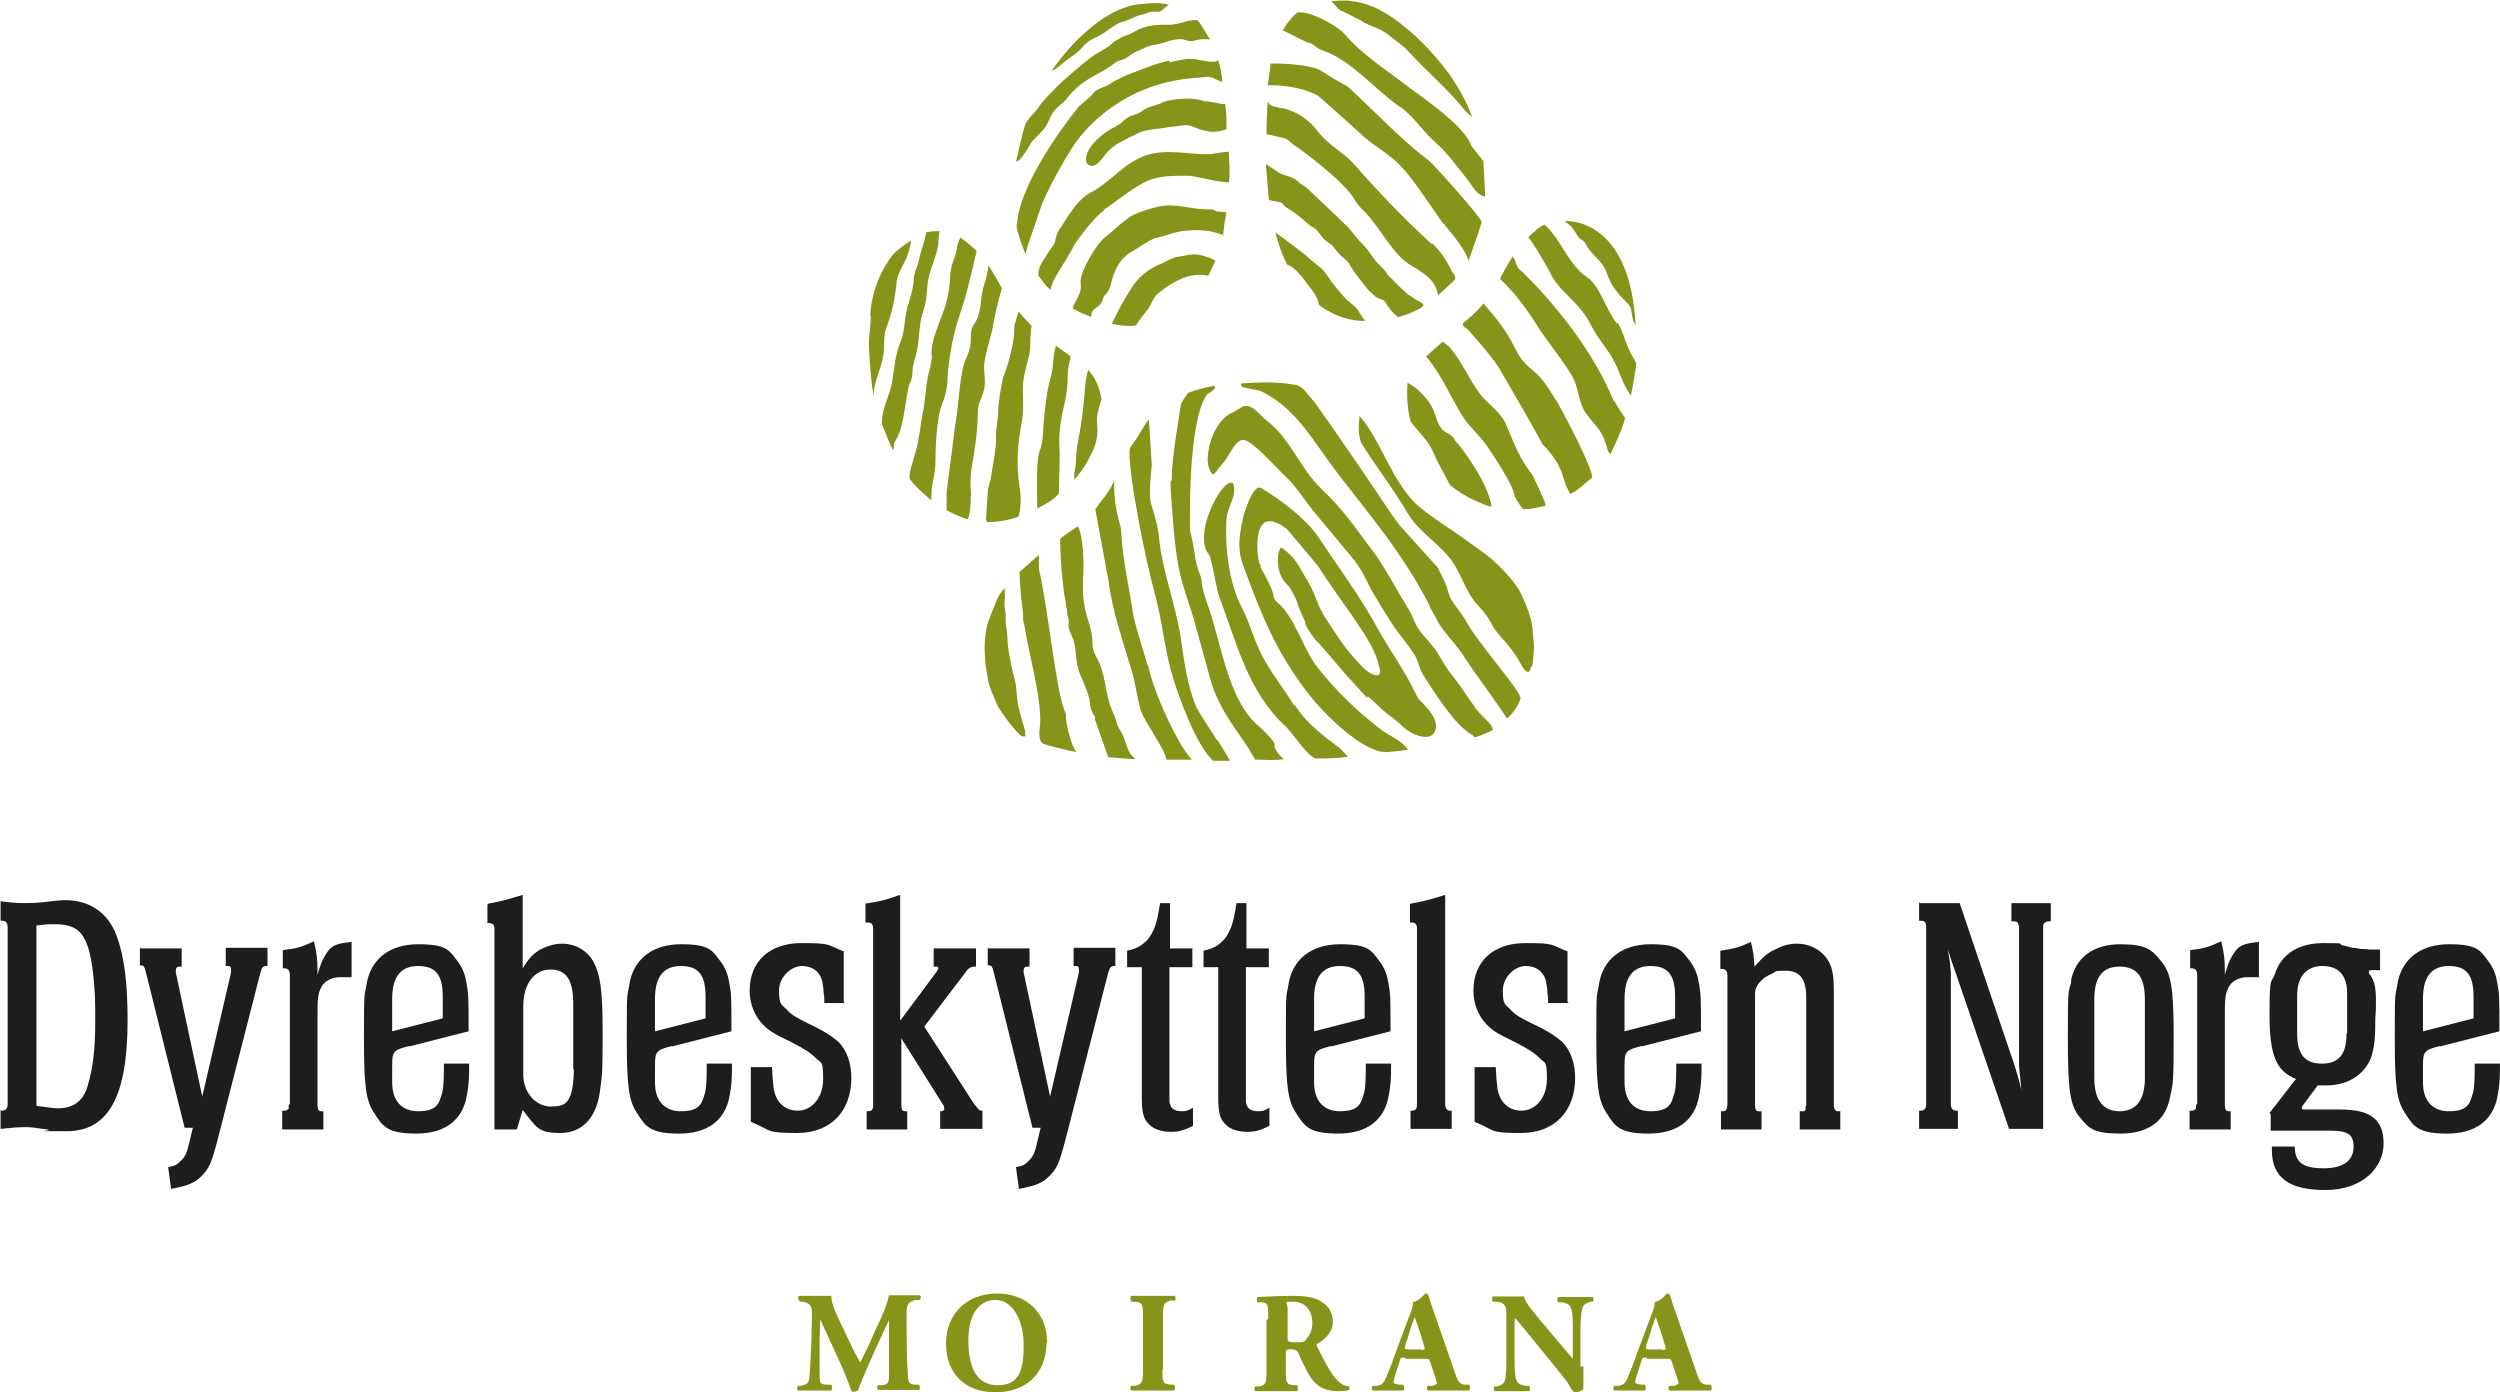 <?xml version="1.0" encoding="UTF-8"?>
<svg xmlns="http://www.w3.org/2000/svg" id="Logo" version="1.1" viewBox="0 0 425.2 236.8">
  <defs>
    <style>
      .cls-1 {
        fill: #1d1d1b;
      }

      .cls-1, .cls-2 {
        stroke-width: 0px;
      }

      .cls-2 {
        fill: #86951a;
      }
    </style>
  </defs>
  <g>
    <g>
      <path class="cls-1" d="M0,188.9h.3c.7,0,1-.4,1-1.1v-30.1c0-.7-.3-1.1-.9-1.1H.1v-3.3c1.9.2,2.7.3,3.8.3s2.2,0,3.9-.2c1.4-.2,2.7-.3,3.3-.3,4.2,0,7.3,2.2,8.7,6,1.3,3.3,1.9,8,1.9,14.4,0,13.1-3.3,18.9-10.4,18.9s-2,0-3.2-.3c-2.3-.3-2.8-.4-3.8-.4s-2.3.1-4.2.3v-3.3ZM6.3,188.1c2.3.3,2.8.4,3.6.4,2.6,0,4.3-1.3,5-3.8.9-2.9,1.3-6.3,1.3-11.1s-.1-4.9-.3-7.4c-.4-3.9-1-6-2.1-7.4-.9-1.1-2.3-1.6-4.3-1.6s-1.4,0-3.3.2v30.6Z"></path>
      <path class="cls-1" d="M23.9,161.3h7v3.1h-.3c-.5,0-.7.2-.7.7s0,.3,0,.3l4.5,21.1,4.9-21.1v-.4c0-.6-.1-.7-.6-.7h-.3v-3.1h7.1v3.1h-.3c-.4,0-.7.3-.9,1.1l-7.3,28.5c-1.1,4.1-1.4,4.8-2.8,6.2-1.1,1.1-2.3,1.6-5.1,2.1l-.5-3.7c1.2-.2,1.5-.4,2.2-1.1.7-.7,1-1.3,1.4-3.1l.6-2.5h-1.4l-6.6-26.5c-.2-.9-.4-1.1-.7-1.1h-.3v-3.1Z"></path>
      <path class="cls-1" d="M48,188.9h.6c0,0,.5-.3.5-.3v-.6c0,0,.2-.3.2-.3v-21.9c0-.7-.3-1.1-.9-1.1h-.3v-3.1c2.5-.3,3.1-.5,5.3-1.5.5,2.3.6,2.9.6,5.2v.5c.5-1.7.7-2.3,1.3-3.3,1-1.7,1.7-2,4.5-2.3v6h-2c-1.4,0-2.7.7-3.2,1.8-.5,1-.6,1.8-.6,4.4v15.5c0,.7.2,1.1.6,1.1h.4v3.1h-7v-3.1Z"></path>
      <path class="cls-1" d="M69.6,177.9c-2.7.7-2.9.9-2.9,3.4v2.8c0,3.1,1.6,4.9,4.4,4.9s3.5-1,3.9-2.5c.4-1,.5-2.2.5-5.3v-.3h4.3c0,2.9-.1,3.8-.4,5.4-.7,4.2-3.7,6.5-8.6,6.5s-5.7-1.2-7.1-3.4c-1.5-2.2-1.8-4.7-1.8-13.1s.1-6.7.4-8.6c.6-4.5,3.9-7.1,8.8-7.1s5.3,1,6.8,3c.7.9,1.2,2.1,1.4,3.4.4,2,.4,2.6.4,8.4l-10.2,2.6ZM66.7,175.4l8.6-2.2v-3.7c0-3.7-1.2-5.2-4.2-5.2s-4.4,1.9-4.4,5.6v5.5Z"></path>
      <path class="cls-1" d="M83,153.7c2.6-.5,3.3-.7,5.9-1.5v12.5c1.1-1.8,1.8-2.5,3-3.2,1.1-.6,2.5-1,3.7-1,2.2,0,4.2,1.1,5.3,3,1.2,2.3,1.6,4.8,1.6,12.2s-.1,7-.4,9.4c-.5,4.9-3,7.6-6.8,7.6s-4-.9-6.4-3.9l-1,3.3h-3.8v-34.1c0-.7-.3-1-.9-1h-.3v-3.1ZM97.5,181.9v-11.1c0-4.2-1.2-5.9-3.9-5.9s-4.6,2.4-4.6,6.2v11.7c0,3,2.1,5.4,4.7,5.4s2.9-.9,3.4-2.1c.3-1,.5-2.4.5-4.2Z"></path>
      <path class="cls-1" d="M114.3,177.9c-2.7.7-2.9.9-2.9,3.4v2.8c0,3.1,1.6,4.9,4.4,4.9s3.5-1,3.9-2.5c.4-1,.5-2.2.5-5.3v-.3h4.3c0,2.9-.1,3.8-.4,5.4-.7,4.2-3.7,6.5-8.6,6.5s-5.7-1.2-7.1-3.4c-1.5-2.2-1.8-4.7-1.8-13.1s.1-6.7.4-8.6c.6-4.5,3.9-7.1,8.8-7.1s5.3,1,6.8,3c.7.9,1.2,2.1,1.4,3.4.4,2,.4,2.6.4,8.4l-10.2,2.6ZM111.4,175.4l8.6-2.2v-3.7c0-3.7-1.2-5.2-4.2-5.2s-4.4,1.9-4.4,5.6v5.5Z"></path>
      <path class="cls-1" d="M143.7,170.6h-3.5c0-.7,0-1.2-.1-1.5,0-.7-.1-1.3-.2-1.9-.3-1.9-1.7-2.9-3.5-2.9s-3.9,1.8-3.9,4.2.4,2.3,1.3,3.2c.8.9,1.5,1.3,3.7,2.4,2.8,1.3,3.9,2.1,5.1,3.1,1.4,1.4,2.2,3.6,2.2,6.1,0,5.8-3.6,9.4-9.2,9.4s-4.2-.4-7.9-1.9v-9.3h3.6c.1,2.2.2,2.7.3,3.7.4,2.3,1.9,3.7,4.1,3.7s4.3-2,4.3-5.4-.4-2.6-1.2-3.5c-.9-.9-1.8-1.5-4.3-2.8-2.7-1.3-3.6-1.8-4.7-2.9-1.4-1.4-2.3-3.5-2.3-5.8,0-5,3.4-8.1,8.8-8.1s4.2.3,7.2,1.4v8.6Z"></path>
      <path class="cls-1" d="M147.1,153.7c2.7-.4,3.4-.6,6-1.5v21.4l6.1-8.2c.1,0,.1-.2.2-.3.1-.2.2-.4.2-.4,0-.3-.2-.3-.5-.3h-.3v-3.1h7.2v3.1h-.2c-.6,0-1,.2-1.4.7l-.2.3-7,9.2,8.5,13.2.2.2c.4.6.7.9,1,.9h.2v3.1h-7.2v-3h.3c0-.1.2-.1.2-.1.2,0,.2-.2.2-.3s0-.2-.1-.5c0-.1,0-.2-.1-.2l-7.1-11.3v11.5c0,0,.1.6.1.6,0,.1.2.3.5.3h.4v3.1h-6.9v-3.1h.2c.7,0,.9-.3.9-1.1v-30c0-.7-.3-1-.9-1h-.4v-3.1Z"></path>
      <path class="cls-1" d="M168.1,161.3h7v3.1h-.3c-.5,0-.7.2-.7.7s0,.3,0,.3l4.5,21.1,4.9-21.1v-.4c0-.6-.1-.7-.6-.7h-.3v-3.1h7.1v3.1h-.3c-.4,0-.7.3-.9,1.1l-7.3,28.5c-1.1,4.1-1.4,4.8-2.8,6.2-1.1,1.1-2.3,1.6-5.1,2.1l-.5-3.7c1.2-.2,1.5-.4,2.2-1.1.7-.7,1-1.3,1.4-3.1l.6-2.5h-1.4l-6.6-26.5c-.2-.9-.4-1.1-.7-1.1h-.3v-3.1Z"></path>
      <path class="cls-1" d="M191.7,161.7c1.8-.4,2.5-.9,3.5-1.9,1.1-1.4,1.6-2.8,2.1-6.2h1.7v7.7h3.8v3.2h-3.9v21.2c0,.9,0,1.4,0,1.6,0,.3.1.6.3,1,.4.5,1,.7,1.8.7s1-.1,1.9-.6v3.1c-1.7.8-2.4,1-3.8,1s-2.9-.4-3.7-1.3c-.9-.9-1.2-1.9-1.2-4.6v-22.1h-2.5v-2.8Z"></path>
      <path class="cls-1" d="M204.7,161.7c1.8-.4,2.5-.9,3.5-1.9,1.1-1.4,1.6-2.8,2.1-6.2h1.7v7.7h3.8v3.2h-3.9v21.2c0,.9,0,1.4,0,1.6,0,.3.1.6.3,1,.4.5,1,.7,1.8.7s1-.1,1.9-.6v3.1c-1.7.8-2.4,1-3.8,1s-2.9-.4-3.7-1.3c-.9-.9-1.2-1.9-1.2-4.6v-22.1h-2.5v-2.8Z"></path>
      <path class="cls-1" d="M226.4,177.9c-2.7.7-2.9.9-2.9,3.4v2.8c0,3.1,1.6,4.9,4.4,4.9s3.5-1,3.9-2.5c.4-1,.5-2.2.5-5.3v-.3h4.3c0,2.9-.1,3.8-.4,5.4-.7,4.2-3.7,6.5-8.6,6.5s-5.7-1.2-7.1-3.4c-1.5-2.2-1.8-4.7-1.8-13.1s.1-6.7.4-8.6c.6-4.5,3.9-7.1,8.8-7.1s5.3,1,6.8,3c.7.9,1.2,2.1,1.4,3.4.4,2,.4,2.6.4,8.4l-10.2,2.6ZM223.5,175.4l8.6-2.2v-3.7c0-3.7-1.2-5.2-4.2-5.2s-4.4,1.9-4.4,5.6v5.5Z"></path>
      <path class="cls-1" d="M239.9,153.7c2.7-.5,3.3-.7,5.9-1.5v35.6c0,.6.3,1.1.7,1.1h.4v3.1h-7v-3.1h.2c.7,0,.9-.3.9-1.1v-29.9c0-.7-.3-1-.9-1h-.3v-3.1Z"></path>
      <path class="cls-1" d="M266.8,170.6h-3.5c0-.7,0-1.2-.1-1.5,0-.7-.1-1.3-.2-1.9-.3-1.9-1.7-2.9-3.5-2.9s-3.9,1.8-3.9,4.2.4,2.3,1.3,3.2c.8.9,1.5,1.3,3.7,2.4,2.8,1.3,3.9,2.1,5.1,3.1,1.4,1.4,2.2,3.6,2.2,6.1,0,5.8-3.6,9.4-9.2,9.4s-4.2-.4-7.9-1.9v-9.3h3.6c.1,2.2.2,2.7.3,3.7.4,2.3,1.9,3.7,4.1,3.7s4.3-2,4.3-5.4-.4-2.6-1.2-3.5c-.9-.9-1.8-1.5-4.3-2.8-2.7-1.3-3.6-1.8-4.7-2.9-1.4-1.4-2.3-3.5-2.3-5.8,0-5,3.4-8.1,8.8-8.1s4.2.3,7.2,1.4v8.6Z"></path>
      <path class="cls-1" d="M279.2,177.9c-2.7.7-2.9.9-2.9,3.4v2.8c0,3.1,1.6,4.9,4.4,4.9s3.5-1,3.9-2.5c.4-1,.5-2.2.5-5.3v-.3h4.3c0,2.9-.1,3.8-.4,5.4-.7,4.2-3.7,6.5-8.6,6.5s-5.7-1.2-7.1-3.4c-1.5-2.2-1.8-4.7-1.8-13.1s.1-6.7.4-8.6c.6-4.5,3.9-7.1,8.8-7.1s5.3,1,6.8,3c.7.9,1.2,2.1,1.4,3.4.4,2,.4,2.6.4,8.4l-10.2,2.6ZM276.3,175.4l8.6-2.2v-3.7c0-3.7-1.2-5.2-4.2-5.2s-4.4,1.9-4.4,5.6v5.5Z"></path>
      <path class="cls-1" d="M292.6,161.7c2.5-.4,3-.5,5.2-1.5.4,1.8.5,2.2.6,4.2,1.6-1.8,2.3-2.4,3.7-3,1.1-.6,2.3-.9,3.5-.9,2.1,0,3.9.9,5.1,2.5.9,1.3,1.2,2.7,1.2,5.4v19.5c0,.6.2,1.1.6,1.1h.5v3.1h-6.9v-3.1h.6c.2,0,.4-.2.4-.3v-.6c.1,0,.1.1.1.1v-18.6c0-3.1-1.1-4.5-3.5-4.5s-1.5.2-2.3.5c-1.8.7-2.9,2.1-2.9,3.3v19.2c0,.5.2.9.5.9h.6v3.1h-6.9v-3.1h.3c.6,0,.7-.3.8-1.1v-22c0-.7-.3-1.1-.9-1.1h-.3v-3.1Z"></path>
      <path class="cls-1" d="M326.6,153.6h6.7c0,.1,9.4,27.8,9.4,27.8.3,1.1.6,1.9,1.1,4-.1-1-.2-1.7-.2-2.1-.1-1.1-.2-1.7-.2-2v-23.8c0,0-.2-.5-.2-.5,0-.2-.3-.3-.8-.3h-.3v-3.1h6.7v3.1h-.3c-.6,0-1,.3-1,.8v34.5h-5.8l-9.2-26.9-.6-1.7-.6-1.9.3,1.9.2,2v22.4c0,.7.3,1.1.9,1.1h.3v3.1h-6.6v-3.1h.3c.6,0,.9-.4.9-1.1v-30.1c0-.8-.2-1.1-.9-1.1h-.3v-3.1Z"></path>
      <path class="cls-1" d="M352.2,167c.7-4.1,3.8-6.4,8.4-6.4s5.4,1,6.9,2.8c1.8,2.1,2.2,4.6,2.2,13.3s-.2,7.6-.6,9.8c-.7,4.1-3.7,6.3-8.4,6.3s-5.4-.9-6.9-2.7c-1.8-2.1-2.1-4.8-2.1-13.8s.1-7.2.6-9.4ZM364.8,183.4v-13.4c0-3.8-1.3-5.6-4.3-5.6s-4.3,1.9-4.3,5.6v13.4c0,3.7,1.5,5.6,4.3,5.6s4.3-1.9,4.3-5.6Z"></path>
      <path class="cls-1" d="M372.4,188.9h.6c0,0,.5-.3.5-.3v-.6c0,0,.2-.3.2-.3v-21.9c0-.7-.3-1.1-.9-1.1h-.3v-3.1c2.4-.3,3.1-.5,5.3-1.5.5,2.3.6,2.9.6,5.2v.5c.5-1.7.7-2.3,1.3-3.3,1-1.7,1.7-2,4.5-2.3v6h-2c-1.4,0-2.7.7-3.2,1.8-.5,1-.6,1.8-.6,4.4v15.5c0,.7.2,1.1.6,1.1h.4v3.1h-7v-3.1Z"></path>
      <path class="cls-1" d="M386,189.3l4.5-5.8c-3.3-1.3-4.5-3.9-4.5-10.9s.3-5.2.9-6.9c1.1-3.5,4.1-5.3,8.3-5.3s2.2.1,3.3.4c1,.2,1.5.4,1.6.4s.5,0,1.4.2c.9,0,1.4.1,1.6.1h1.7v3.5h-1c-.7,0-.9,0-.9.3s0,.3.3.6c.6,1,.9,2,.9,4.1s0,1.4-.1,3c0,4-.2,4.9-.6,6.5-1,3.1-3.9,5.1-7.7,5.1s-1,0-1.5,0l-2.3,3.1c-.3.4-.4.5-.4.7s.1.3.4.3h6.1c5.2,0,7.4,1.7,7.4,5.8s-3.6,7.9-9.9,7.9-9.1-2.2-9.1-6.8v-.6h3.9c0,2.7,1.4,3.7,4.9,3.7s5.1-1.4,5.1-3.7-1.3-2.7-4.2-2.7h-9.9v-2.8ZM399.2,175.7v-6.7c0-3.1-1.4-4.7-4.2-4.7s-4.3,1.9-4.3,5v6.5c0,3.5,1.3,5.1,4.2,5.1s4.2-1.6,4.2-5.1Z"></path>
      <path class="cls-1" d="M415,177.9c-2.7.7-2.9.9-2.9,3.4v2.8c0,3.1,1.6,4.9,4.4,4.9s3.5-1,3.9-2.5c.4-1,.5-2.2.5-5.3v-.3h4.3c0,2.9-.1,3.8-.4,5.4-.7,4.2-3.7,6.5-8.6,6.5s-5.7-1.2-7.1-3.4c-1.5-2.2-1.8-4.7-1.8-13.1s.1-6.7.4-8.6c.6-4.5,3.9-7.1,8.8-7.1s5.3,1,6.8,3c.7.9,1.2,2.1,1.4,3.4.4,2,.4,2.6.4,8.4l-10.2,2.6ZM412.1,175.4l8.6-2.2v-3.7c0-3.7-1.2-5.2-4.2-5.2s-4.4,1.9-4.4,5.6v5.5Z"></path>
    </g>
    <g>
      <path class="cls-2" d="M198.9,10.6c1.6-.3,3-.8,4.6-.5.1,0,3.9.9,3.6,0,.4.8.8,3,.8,3.8,0,.1-1.4-.5-1.5-.6-.9-.4-1.3-.2-2.3-.1-15,.7-21.6,11.7-21.6,11.7-1.8,2.8-3.4,5.7-4.8,8.7-.5,1.1-.9,2.3-1.3,3.5-.2.5-.3,1-.5,1.5-.2.6-1.6,4.3-1.4,4.7-.5-.9-1.5-3.9-1.6-4.8,0-.4.2-1.1.2-1.5,1.3-7.9,10.4-18.9,10.4-18.9,1.1-1,1.8-1.4,2.5-2.3.5-.7,1.7-.9,2.4-1.3.4-.2.9-.6,1.3-.8.6-.3.8-.3,1.4-.7,0,0,5.5-2.3,7.8-2.7"></path>
      <path class="cls-2" d="M274.6,68.2c.5,1.1,1.5,2.4,1.8,2.9-.6,2.3-1.7,4.4-2.5,6.2,0,0-.1-.3-.2-.3-.2-.2-.3-.4-.4-.9,0-.2-.2-.5-.3-.9-.6-2.2-2.2-3.3-3.4-5.1-1.2-1.9-1.1-4.2-2.2-6.1-1.5-2.6-3.6-5.1-5.3-7.6-1.9-3-3.7-5.7-6.2-8.2-.3-.3-.5-.5-.8-.8.6-1.1,1.5-2.8,2.2-3.8.1.3.5.7.5,1.1.5,1.3.6,1,1.4,1.8,6,6,12,13.7,15.3,21.8"></path>
      <path class="cls-2" d="M176.4,85.2c0,.2,0,1,0,1.3,1.3-.7,2.9-1.5,3.7-2.6,0-1.8.2-6,.1-7.5-.2-3,.3-5.5,1-8.4.3-1.4.4-2.9.4-4.3,0-1,.3-2.1.5-3.1-.8-.6-1.7-1.2-2.5-1.8-.2.5-.4,1.8-.5,2.8,0,1.2-.4,2.7-.6,3.4-.4,1.3-.9,4.9-1.1,8.5,0,1.2-.3,2.6-.5,3-.7,1.3-.5,7.1-.5,8.7"></path>
      <path class="cls-2" d="M187.7,35.7c2.3-1.5,4.2-3.2,6.6-4.5,2.5-1.4,5-1.3,7.8-1.3.9,0,2.2.4,3.4.6,0,0,1.9.5,3.5.5.3-1.4,0-3.8,0-5.2-.6,0-3,.4-3,.4-3.7.2-7.3-1-11,.2-3.8,1.2-6,4.5-9.4,6.3-2.5,1.3-3.9,4.1-5.4,6.3-.3.4-.6,1.2-.7,1.8,0,.6-.7,1.4-1.2,2.1-.6,1.1-1.7,2.3-1.7,3.6,0,.1,0,.2,0,.4,0,0,0,0,.1.1.6.7,1.1,1.7,2,2.3,0,0,0,0,0,0,0-.2.2-.9.5-1.6,1.1-2.1,2.6-4.1,3.6-6.2,0,0,3-4.4,5.1-5.8"></path>
      <path class="cls-2" d="M187.3,67.8c-.3-2.1-1.1-3.6-2.2-4.9,0,.2-.2.4-.2.6-.6,2.8-.3,5.1-1.5,11.3-.4,1.9-.4,3.4-.4,3.7,0,.3-.2,1.6-.3,2.2,0,.2,0,.8,0,.9,1.5-1.6,2.4-3.3,3.3-5.2.5-1.2.8-2.9.6-4.1-.1-.9,0-1.9.3-2.9.2-.6.3-1.2.5-1.6"></path>
      <path class="cls-2" d="M252.6,33.4c-1.3-.1-2.1-1.6-2.8-2.6-2.2-2.7-3.5-4.7-6-6.9-2-1.8-3.5-4.3-5.8-5.8-4.1-2.8-8.2-7.9-13-9.5-1.1-.4-1.4-.9-2-1.2-1.3-.3-2.5-1.2-4.8-2.2.4-1,2.1-3,2.6-3.1,2.1-.2,6.6,2.2,8,3.8,2.9,3.4,6.6,5.7,10.1,8.4,3,2.3,10.2,7,11.4,10.6l2,2.5.3,5.9Z"></path>
      <path class="cls-2" d="M249.7,44.4c0,.4,1.3-3.7,1.5-4.1.3-.8.5-1.6.8-2.5.2-.5-8-9.7-9-10.5-4.9-3.7-9.2-8.4-13.8-12.6,0,0-2.3-1.2-4.4-2.6-2.1-1.4-8.7-1.3-8.7-1.3,0,0-.2,2.1-.5,3.7.2,0,5-.2,8.6,1.8,0,0,7.8,6.9,7.8,7,2,1.7,4.4,3,6.2,4.9,2.6,2.8,4.8,6.4,7,9.5,0,0,4,4.4,4.5,6.5"></path>
      <path class="cls-2" d="M231.6,3.6c1.4.9,3.2,1.2,4.5,2.3,1.1.9,2.5,1.8,3.4,2.8,3.1,3.4,6.6,6.3,9.5,9.9.4.5.9.9,1.4,1.3-1-2.7-2.4-5.1-3.9-7.3-6.5-8.7-12.4-11.2-12.4-11.2-1.5-.7-3.1-1.1-4.8-1.3-.5,0-1,0-1.5,0-.3,0-1.3.2-1.5,0,.7.5,1.2,1.6,2,1.8l3.4,1.7Z"></path>
      <path class="cls-2" d="M278.2,55.4c0-.2-.2-.4-.3-.6-.5-1-.2-2.3-1-3.1-1.7-1.7-2.9-3.1-3.6-5.2-.7-2.2-2.6-3-3.6-5-.3-.7-.9-.7-1.2-1.1-.3-.4-1-1.7-1.4-2l-1-.8s11.2-1,12.1,17.9"></path>
      <path class="cls-2" d="M205.2,17.2l2.7.5c.1,0,.4-.1.5,0,0,.3.2,1.8.2,2.1,0,.3,0,1.9,0,2.2-2,.6-2.6.5-4.2.1-1.1-.3-1.8-.9-3-.8-1.4.2-2.6.3-3.7.5-.3,0-.7.1-1,.1-1.4.2-2.3.4-2.8.6-1.1.5-2.3,1.1-3.4,1.7-.9.5-1.4.9-2.1,1.6-.7.7-1.1,1.6-2,2.2-.8.5-1.7.1-1.7-.9,0-2.1,2.9-4.5,4.5-5.3.5-.3,1-.5,1.5-.9.3-.3.5-.5.8-.7.5-.3.7-.5,1.2-.6.4-.1,1.1-.4,1.4-.6,1.2-1,2.6-1,3.9-1.7,0,0,3.9-1.2,7.1,0"></path>
      <path class="cls-2" d="M215.3,27.9s2.4,1.6,2.4,1.6c.8.3,2.4.7,3,1.3.6.7,1.1.7,1.8,1.4,0,0,6.4,6,7,6.7.5.6,1.4,1.8,2.6,3,.7.7,1.3,1.8,1.9,2.5.6.7,1.4,1.3,1.8,2,.3.5.7.8,1.1,1.2.8.9,1.7,1.7,2.6,2.5.3.2.8.5,1.1.7.2.2,1.6.8,1.5,1.1-.1.4-.8.7-1.1.8-.5.2-1.3.7-1.8.8-.2,0-1.2.5-1.4.4-.1,0-.2-.1-.3-.2-.5-.3-1.6-1.7-1.8-2.2-.3-.6-1.1-.6-1.7-1-.4-.3-.7-.7-1.1-1-1.2-1.4-2.4-2.9-3.3-4.4-.3-.6-.9-1.1-1.4-1.5-.6-.5-1-1.1-1.5-1.7-.4-.5-1.1-.8-1.5-1.2-.4-.4-.7-.9-1.1-1.4-.3-.4-.7-.6-1.1-.8-.9-.7-1.7-1.5-2.8-2.3-1.1-.8-1.4-.7-2.1-1.6-.3-.4-2-.3-2.3-.7"></path>
      <path class="cls-2" d="M243.5,41.5c-4.6-4.2-9.3-9.1-13.4-13.8-1.4-1.6-4.3-3.1-6-5.4-2.6-3.4-6-3.9-6-3.9-.3,0-2.2-.4-2.2-.7,0-.1-.2-.3-.3-.4-.1,2-.2,3.5-.2,5.5l3,.7c.8.2,1.2,1,1.9,1.3,0,0,7.4,5.2,9.8,8.7.5.8,1,1.6,1.7,2.2,2.7,2.6,4.8,7.2,7.8,9.2,2,1.3,4.3,2.3,4.9,4.9,0,.1,0,.2.1.4,0,0,2.6-2.3,2.8-2.6.4-.7-.5-1.3-.7-1.9,0,0-1.2-2.6-3.1-4.3"></path>
      <path class="cls-2" d="M193.3,55.2c.6-1,.5-.7,1.7-2.3.8-.9,1.1-2.4,2.1-3.1,2.4-1.9,5.3-3.6,8.4-2.9l1.2-2.5-.2-.2c-2.4-1.2-4-.9-4-.9l-2.4.4c-.3,0-2.3,1-2.5,1.1-2.1.8-4,2.3-5.1,4.1-1.3,2-2.5,4.2-3.4,6.2,0,0,3.2.6,4.2.2"></path>
      <path class="cls-2" d="M208,40.1c.2-1.5.3-2.4.3-2.4l.3-1.6s-1.7-.1-1.8-.2c-.3-.2-.6-.3-1-.3-3.3.1-5.9-1.2-9-.4-2.5.6-4.3,1.4-4.8,1.8-2.4,1.8-2.9,2.5-4,3.3-1.4,1-4.5,6.1-4.2,7.9.1.7,0,1.4-.4,2.2-.3.7-.8,1.4-1,2,.9.6,2.1,1.1,3.2,1.5,0-.3,0-.5.1-.7,0-.5,1.1-1,1.4-1.4.3-.4.5-.8.5-1s.3-.6.6-.9c.3-.3.7-1.2.8-1.8.5-2.1,1.5-4.2,3.5-5.3.6-.3,3.1-2.1,4-2.3,1.1-.3,1.8-.4,2.5-.7,1.1-.4,5.5-1.4,9.3.3"></path>
      <path class="cls-2" d="M222.4,43.7c.7.7,1.6,1.3,2.4,2,.5.5.8,1,1.2,1.5.7,1.2,1.7,2.2,2.6,3.3.6.7,1.4,1.2,2,1.8.6.7,1,1.6,1.6,2.3-2.6,0-5.2-.8-7.7-2.6-.3-.2-.3-.8-.4-1.1-.2-.3-.3-.6-.5-.9-.6-1-1.3-1.6-1.9-2.6,0,0-1.6-2.1-2.8-2.4-.9-1.8-1.4-3.3-2-5.5,0,0,4.9,3.6,5.5,4.2"></path>
      <path class="cls-2" d="M253.7,86.2c-.9-.2-1.8-.6-2.7-1-1.6-.7-3-1.6-4.4-2.7-.1-.3-2.2-4.1-2.3-4.4-1.4-3.4-2.2-3.6-4.4-6.4-.5-2.1-.7-4.2-.5-6.6,1.6.8,3.7,2.8,4.5,4.9.4,1,.5,1.8,1.2,2.8.5.8,1.8,1,2.2,1.8.2.4.5.7.7.9,0,0,4.9,6,5.7,10.6"></path>
      <path class="cls-2" d="M275,55c-1.7-2-2.9-6.4-5-7.8-3.3-2.2-4.4-6.4-7.3-9-1.1.5-1.9,1.3-2.8,2.2.2-.3,3.8,5.9,4,6.5,1.8,3.2,4.9,4.6,6.8,8.6,1,2,2.6,3.7,3.7,5.7,1.1,2,1.6,4.3,3,6.1.3-1.7.7-3.7.9-5.5-.5-1-1.3-2.2-1.8-3.7-.4-1.1-.9-2.6-1.4-3.2"></path>
      <path class="cls-2" d="M179.8,14.7c-1.1,1.2-2.3,2.2-3.2,3.6-.8,1.2-1.8,1.7-2.3,3.1-.3.8-1.3,5.3-1.5,6.1,1-.2,2.2-2.7,2.8-3.5.6-.7,1.3-1.3,1.9-2,.6-.7.9-1.6,1.3-2.4.6-1.2,1.9-1.9,2.7-2.9.6-.8,1.2-1.4,1.9-2,1.8-1.6,4.2-2.4,6.1-3.9.6-.5,1.1-.5,1.8-.8.6-.3,1.1-.8,1.7-1.1,2.1-.9,2.1-1.1,3.6-1.3,1.5-.3,3.5-1.3,5-.8,1.1.4,1.4.1,2.5-.1.6-.1,1.2,0,1.8,0-.3,0-1.9-3.3-2.4-3.3-1.7,0-2.7.7-4.4.8-2.1,0-4.2,0-6,1.1-.5.3-.9.5-1.5.7-.6.2-1.3.6-1.8.9-.6.3-1,.9-1.6,1.2-.9.6-1.7,1-2.6,1.6,0,0-3.9,3.1-5.8,5"></path>
      <path class="cls-2" d="M207,125.9c-1.5-2.3-3.3-5.1-3.5-5.6-1.6-3.6-2.1-8-2.7-12-.9-5.6-3.2-11.5-3.7-17.1-.2-2.2-1.3-5.3-1.4-5.8-.3-2.3,0-3.9.2-6.2l-.5-7.9c-1.3,1.7-1.5,2.6-3.1,4.7-.7.9.6,8.5,1.5,13.3.8,4.2,1.7,8.3,2.8,12.4,1.2,4.7,1.6,9.5,3,13.9,1,3.1,3.7,10.9,6.7,13.8,1.6,0,1.5,0,2.9,0,0,0-1-1.8-2.1-3.5"></path>
      <path class="cls-2" d="M220.1,120c-1.5-2.5-3.4-4.9-4.9-7.5-1.8-3-2.4-6.1-4-9.2-2.2-4.1-2.9-10.4-2.6-15,.1-2,1.8-3.9,1.2-5.9-.2-.5-.7-.4-1.4.2-2.2,2.1-5.1,9-2.8,11.7.3.3.3,1,.5,1.6.5,1.8.7,4,1.3,5.7,3,7.9,4.8,16,11.3,22,1.1,1,3.9,5.4,5.2,5.4,1.9,0,3.5,0,5.4-.3-.5-.4-1-1.1-1.5-1.5-2.7-2-5.8-4.4-7.5-7.2"></path>
      <path class="cls-2" d="M195.3,113.3c.7,3.5,3.4,9.6,5.2,12.7.6,1.1,1.4,2.3,2.2,3.2-.8,0-3.4,0-4.3,0,0-.1-.1-.3-.1-.3,0-1-3.6-6.3-4.1-7.6-.8-2.2-1-5-1.8-7.5-.4-1.2-1.6-5.2-2.2-7.3-.8-2.7-1.3-5.1-1.7-7.9l-1.8-9.7c0-.2-.4-2-.4-2.3,1.3-1.9,2-2.4,3-4.4,0,0,.2-.6.2-.6,0,0-.1,2.7.4,5.2.5,2.5.8,2.6.8,3.9.4,5.6,1.3,8.8,2.1,14.2,0,0,.6,2.3.6,2.3l1.8,6Z"></path>
      <path class="cls-2" d="M199.1,81.8c0,.8,0,1.8.1,2.8.3,3.8.5,7.7,1.2,11.5.6,3.6,2.1,7,3,10.5l2.7,9.8c1.9,5.5,4.6,7.9,7.4,12.8,1.7,0,3.3.2,4.9-.1-.5-.3-1.8-1.7-1.6-2.3.2-.5-1.6-2.3-2.6-3.2-5.5-4.5-6.5-14.7-8.9-21-.4-1.1-.8-2.6-.9-3.4,0-.8-.3-1.5-.4-1.7-.1-.2-.6-1.6-.8-3.2-.2-1.6-.6-3.3-.7-3.7-.2-.4-.1-2.5-.1-4.8,0-2.9.3-15.7,3-18.8,2.2-1.3.7-1.3,1.2-1.4-1.7.3-3.1.7-4.5,1.2,0,0-1.3,1.7-1.3,2.2s-1.6,9-1.5,12.7"></path>
      <path class="cls-2" d="M186.3,122c-.6-.8-.8-1.3-.9-2.3-.2-2.1-1.4-3.9-2-5.9-.5-1.6-.3-3.2-.8-4.8-.4-1.3-1.1-2-.8-3.4,0-.2-.3-1-.3-1.3,0-.4,0-.8-.2-1.2,0-.1,0-.3,0-.4-.7-3.3-1-9-1-11,.8-.8,2.8-2,3-2.2,1,1.6,1.1,6.8.9,9,0,1-.2,3.6.7,6.4.6,1.9.9,3.3.9,4.1,0,.9,0,1.5.8,3,0,0,0,0,0,0,1.5,2.7,1.3,5.9,2.5,8.7.4.9.8,1.9.8,2.1,0,.2.3,1,.8,1.7.7,1.1.9,3.1,1.9,4.1,0,0,0,0,0,0,.2.1.3.3.4.5,0,0,0,0,0,0,0,0-.2,0-.3,0-.7,0-3.5-.3-4.2-.3l-2.3-6.5Z"></path>
      <path class="cls-2" d="M260.6,113.3c.2-1.2.3-2.5.3-3.7l-.2-1.9c0-2.3-1.1-4.8-2-6.7-.8-1.8-3.6-4.9-6.1-6.8l-3.9-2.8c-2.7-1.9-5.5-3.6-8-5.8-4.2-4.3-5.8-10.6-9.5-14.9,0,.1,0,.3,0,.5,0,.4-.4,2.2.3,4.1,1.3,2.3,5.8,8.3,7.8,11.8,1.7,3,4.8,4.9,7,7.5,2.2,2.5,2.8,6,5.1,8.4,1.2,1.3,1.4,1.5,2.5,3.5.3.6,1.1,1.5,1.6,2.1,0,0,2.1,2.2,3.3,4.6,0,0,1.2,2.3,1.6.2"></path>
      <path class="cls-2" d="M176.7,94.4c-1,.8-2.4,2.1-3.3,2.9,0,1.9.3,4.7.6,7,0,.2,0,.4,0,.6,0,.1,0,.3,0,.5.2.7.3,1.3.4,2,.7,4.2,3.1,12.8,2.4,16.7-.1.8,0,1.7.3,2.1.1.1.2.2.3.3,1.1.4,4.5,1.2,5.6,1.4,0,0,0,0,0-.1-.7-.8-1.6-4.2-1.7-5.7,0-.1,0-.3,0-.4,0-.3-.1-.5-.3-1-1.4-3.6-2.7-16.6-4.1-23,0-.2-.2-.5-.2-1v-2.4Z"></path>
      <path class="cls-2" d="M232.6,118.4c1.1.9,2,1.9,3.1,2.8.3.3,1.6,1.1,2.8,2.3,1.8,1.7,4.7,2.6,5.5,1,.9-1.9-.9-3.8-2.8-5.7,0,0,0,0,0,0-2.6-5.4-4.5-7.6-7-12.1-2.9-5.3-6.4-10-10-15.4-2.2-3.2-6.4-6.3-9.7-8.3-1.4-.8-3,4.5-3.1,5.2-.7,3.2-1,5.4.2,8.4,3.1,8.4,5.5,14.4,11.1,21.6,2.3,3,9.4,10.2,13.4,9.7,1.1-.1,2.2-.2,3.4-.4-1.2-1.6-3.1-2.3-4.6-3.4-4.2-3.2-8-6.9-11.2-11.1-2.1-2.9-3.6-8.2-6.4-10.5-.4-.3-.7-.9-.7-1.1,0-.9-1.6-3.9-2.2-4.9,0,0,0-.1,0-.2,0-.2,0-.3-.2-.4-.1-.4-.2-.9-.3-1.7-.3-4.3.7-7.5,5-4.2l5.3,6.3c3.8,6.1,9.6,12.8,10.3,16.9,1,2.8-1.6,1.4-2.5.5-3.6-3.6-4.7-5.9-6.5-8.5-1.5-2.2-1.7-4.1-3.1-6.4-1.7-2.7-1.8-3.8-4.5-5.7-.8.8-1,4.6,1.1,6.4.5.4,1.8,3,1.8,3.6l1.2,2.7c-.2.4,1.4,2.7,1.8,3.1,1.8,1.8,4.7,5.5,5.9,6.7l2.8,3.1Z"></path>
      <path class="cls-2" d="M262.5,84.9c.1,0-1.7-3.9-2-4.3-2.1-2.7-3-5.2-4.3-8.3-.9-2.2-3-3.4-4.4-5.2-2-2.6-3.2-5.8-5.4-8.2-.3-.3-.7-.5-1-.8-1,.9-2,1.7-2.9,2.6,0,0,.1,0,.2.1,2.4,2.9,3.9,6.4,5.8,9.6,1.2,2.1,3.2,3.6,4.5,5.6,1.2,1.8,4.2,6.2,4.6,8.3,0,.2.8,1.6,1.5,2.3,1.3,0,2.5-.3,3.8-.6,0-.2-.3-1-.4-1.2"></path>
      <path class="cls-2" d="M243.2,103.1c-4.5-8.8-10-15.2-15.7-22.6-4.2-5.5-7-11-12.9-13.9-1-.5-4.3-.5-3.4-1.4,3.3-.2,5.7-.3,8.8.2.6,0,1.6.6,1.8.9.3.4,1.9,2.2,2,2.4,3.3,4.6,10.8,15.6,12.9,18.8l1.3,1.8c0,0,6.4,7.1,6.5,7.2,2.1,3.9,1.5,3.6,2.1,5,.7,1.5,2,2.7,2.9,4.4,1.9,3.5,9.4,11.9,9.1,12.9-.3,1.1-1.2,2.5-2.3,3.4-.7-1.2-4.2-6-5.8-8.3-1.3-1.9-2.2-3.4-3.6-5-.6-.7-2.2-2.6-2.6-3.7l-1.2-2.1Z"></path>
      <path class="cls-2" d="M230.6,95.6l-6.9-8.3c-1.4-1.6-3.4-4.8-5-6.2-1.3-1.2-5.7-6.2-7.2-6.3-1.5,0-2.5,3-3.6,4.1-1.3,1.3-1.5,2.9-2.3.6-.8-2.3.9-8.3,4.2-9.4,0,0-.9.5,1.3-.8,1.7-1,3,1.2,4.4,2.3,3.9,2.9,5.7,8.2,9.2,11.5,3.6,3.4,5.4,6.1,9,10.9,1.9,2.6,3.9,6.4,5.5,9,.8,1.2,1.2,2.3,1.6,3.2.9,1.7,2.2,2.7,3.4,4.4,1,1.5,1.7,3,2.9,4.4.5.6,2.2,3,3.9,5.5,1,1.4,3.3,3,2.8,3.7-.9.5-1.7.8-2.9,1.2-.1,0-.4-.3-.5-.4-3-1.6-6.6-7.5-8.4-10.3-.7-1.1-.7-2.2-1.4-3.3-1-1.5-1.9-2.7-3-4.1-.9-1.1-4.4-7-4.4-7,0,0-1.5-3.3-2.7-4.8"></path>
      <path class="cls-2" d="M165.1,84.3c0,1.3,0,2.7-.5,4-1-.2-2.6-1-3.6-1.5v-3.1c0,0,1.2-9.3,1.2-9.3.1-1.4.6-3.8.7-5.3.5-5,.8-6.8,1.4-8.1.2-.4.8-1.8.8-2.9,0-1.7.1-2.3.6-3,1.4-2,.9-4.5,1.7-6.7.3-.8.7-2.6.7-3.3.8,1.2,1.7,2.9,2.3,3.9-.6,2.1-1.1,4.1-1.5,6.3-.3,2.1-1.3,4.5-1.5,6.7-.1,1.4.3,2.7,0,4.1-.4,1.8-1.1,2.4-1.1,4.1,0,3.2-.5,6.1-1,9.2-.3,1.6-.3,3.4-.1,5"></path>
      <path class="cls-2" d="M148.1,53.7c0,1.3-.2,2.7-.3,4.1,0,.6,0,0,0,1.4,0,0,.3,6.3.9,8.7-.5-2.2,1.2-5.1,1.5-7.3.3-1.5,0-3.3.5-4.7,1.1-2.9,1.5-5.1,1.8-7.9.2-1.9,1.5-3.2,2-5.1.2-.7.4-1.4.5-2-1.2.7-2.3,1.5-3.2,2.5,0,0-3.5,4.1-3.8,10.3"></path>
      <path class="cls-2" d="M180.3,11.2c.5-.6,1.5-1.2,2.1-1.7.7-.4,1.5-1.2,1.9-1.7.4-.5,1.3-1.1,2-1.4.9-.4,1.5-.8,2.3-1.4.9-.6,1.5-1.1,2.7-1.4,1-.3,1.8-.9,2.9-1.1,1.1-.3,1.3-.6,2.4-.5.9.1,1-.3,2.2-1.2-1.4-.4-3.3-.3-4.8-.1-1.5.1-2.9.6-4.2,1.2-2.7,1.3-5,3.3-7.1,5.4-1.1,1.2-2.1,2.4-3.1,3.7-.2.3-.5.7-.7,1,.3,0,.9-.4,1.4-.9"></path>
      <path class="cls-2" d="M174.4,124.5c.5,1.5-1.1-3.5-1.3-4.9-.2-1.3-.2-2.8-.5-4-.5-1.7-.8-3.4-1.1-5.2-.2-1.3-.1-2.5-.3-3.3-.3-1.6,0-2.1-.3-3.7-.1-.6,0-1.3,0-2,0-.5,0-.9,0-1.4-.8,1-.9,1-1.4,2.1,0,0-.3.8-.3.8,0,0-.4.9-1,2.5-.6,1.6-1.2,4.9-.2,9.9,0,1.2,1.8,5,1.8,5,0,0,2.2,3.4,3.8,4.8,0,0,1.2.6.7-.5"></path>
      <path class="cls-2" d="M154.7,65.3c.2-.2.5-1.2.5-2.2,0-1,.6-2.6.8-3.6.4-2.2.3-4.7,1.1-6.8.7-1.9.4-4.1,1-6.1.5-1.8,1.2-3.2,1.5-5.1,0-.4,0-1.2.2-2.2-.7,0-1.4,0-2.1.2,0,0-.1,0-.2,0,0,.1,0,.2,0,.3-.1.5-.5,1.9-.9,3.2-.3,1.3-.7,2.7-.9,3-.1.4-.3,1.1-.3,1.7s-.3,2-.7,3.3c-.1.4-.2.8-.4,1.2,0,0,0,.2,0,.2-.5,1.9-.4,4.1-1.2,5.9-.9,2.2-1,4.5-1.4,6.8-.4,2.2-1.6,4.2-1.7,6.4,0,.3,0,.3,0,.6.6,1.6,1.2,3.1,1.9,4.5.3-.8,0-1,.2-1.3.9-1.5,1.3-2.2,2.1-7.7.2-1.2.4-2.4.6-2.6"></path>
      <path class="cls-2" d="M173.2,52.9s0,.2,0,.2c-.1.2-.4,1.4-.5,1.7-.1.3-.2.6-.2,1,0,.2,0,.4,0,.6,0,1.9-1.2,6.3-1.9,7.8l-.6,3.2c0,.7-.2,1.3-.2,2,0,2-.5,3.6-.4,5.4,0,1.7-.5,4.2-.8,6-.1,1-.5,1.8-.6,2.8,0,0-.3,4.7-.3,4.7,0,.3.1.3.2.5,1.8,0,3.5-.3,5.3-.9.5-1.6.5-3.4.2-5.1-.6-3.7-.3-7.5.4-11.1.4-2.1.1-4.2.2-6.3.1-2.1,1-4,1.2-6.1,0-.4.1-3.9.3-3.8l-2.2-2.4"></path>
      <path class="cls-2" d="M262.2,75.4c4.2,4.2,3.3,6.3,4.9,8.6,1.4-.6,2.4-1.8,3.6-2.7.8-.6-5.2-11.9-5.9-13-1.4-2.1-2.2-3.8-4.2-5.4-1.6-1.3-2.2-2.2-3.1-4-1.3-2.7-3.2-5-5.2-7.3-1,1.4-3.5,3.4-3.5,3.4,0,.4.1.6.7.9,0,0,3.8,4.1,5.4,6.6,0,0,5.8,9.9,7.3,12.8"></path>
      <path class="cls-2" d="M158.2,62.5c-.8,2.6-.7,5.2-1.3,7.9-.3,1.7-.6,4.4-1.1,6.2-.5,1.9-1.2,3.6-1.1,4.8,1,1.5,2.4,2.5,3.7,3.7,0-2.5.3-3.3.5-4.3q.2-1.2.2-2.4c0-2.1.2-7.1,1-9.3.4-1.1,1.1-2.5,1.1-5.7.5-4.6,1.1-7.1,2.4-11,1-2.9,2.5-9.7,2.5-9.7-1-1-2-1.8-2.8-2.3-.1.5-.5,1.1-.5,1.4,0,.7-.4,1.9-.7,2.7-.3.8-.5,1.9-.5,2.7,0,.7-.2,2.5-.6,4-.6,2.7-3,6.8-2.5,9.6l-.3,1.8Z"></path>
    </g>
  </g>
  <g>
    <path class="cls-2" d="M135.9,221.2c-.2-.2-.2-.8,0-.8.8,0,1.9,0,3.1,0s1.5,0,2.4,0c0,1.5.8,3,1.9,5.3l1.6,3.4c.2.5,1.1,2,1.4,2.6.3-.6.7-1.3,1.4-2.8l1.2-2.7c1.2-2.5,1.8-3.8,2.3-5.9,1.1,0,1.7,0,2.4,0s1.9,0,2.8,0c.3.1.3.6,0,.8h-.7c-1,.3-1.5.6-1.5,1.9,0,5,0,7.6.2,10.7,0,1.1.1,1.7,1.1,1.8h.8c.2.3.2.8,0,.9-1.1,0-2.2,0-3.3,0s-2.4,0-3.6,0c-.3-.1-.3-.7,0-.8h.7c1.1-.2,1.1-.5,1.1-2v-6.3s0-2.8,0-2.8h0c-1.8,3.9-3.7,7.9-5.3,12-.1,0-.3.2-.5.2s-.5,0-.6-.1c-.9-3-3.9-9-5.3-12.2h0c0,1.6-.1,2.6-.1,3.9,0,1.6,0,4,0,5.5s.1,1.6,1.1,1.7h.9c.2.3.1.9,0,1-.9,0-1.9,0-2.9,0s-1.7,0-2.7,0c-.3,0-.3-.7,0-.8h.4c1.2-.3,1.4-.4,1.5-1.9.1-1.2.2-3.3.3-5.6,0-1.6.1-3.6.1-4.9s-.5-1.7-1.5-1.9h-.5Z"></path>
    <path class="cls-2" d="M178,228.3c0,5.3-3.5,8.5-8.7,8.5s-8.4-3.2-8.4-8.3,3.6-8.5,8.7-8.5,8.5,3.4,8.5,8.3ZM169.3,221.1c-3,0-4.6,2.8-4.6,6.8s1,7.7,5,7.7,4.4-3.1,4.4-7-1.8-7.5-4.8-7.5Z"></path>
    <path class="cls-2" d="M197.7,232.9c0,2.3.1,2.4,1.3,2.6h.7c.2.3.2.8,0,1-1.3,0-2.5,0-3.6,0s-2.4,0-3.7,0c-.2-.1-.2-.7,0-.8h.7c1.1-.3,1.3-.5,1.3-2.8v-8.9c0-2.3-.1-2.4-1.3-2.6h-.7c-.2-.3-.2-.8,0-1,1.3,0,2.5,0,3.7,0s2.4,0,3.7,0c.2.1.2.7,0,.8h-.7c-1.1.3-1.3.5-1.3,2.8v8.9Z"></path>
    <path class="cls-2" d="M215.7,224.3c0-2.4,0-2.7-1.1-2.8h-.7c-.2-.2-.2-.8,0-.9,1.8-.1,3.7-.2,6-.2s3.8.3,4.7.9c1.4.8,2.1,2,2.1,3.6s-1.5,3.1-2.6,3.6c-.2.1-.2.3-.1.5,1.6,3.2,2.6,5.1,3.8,6.1.6.5,1.3.7,1.6.7.2.1.2.5,0,.6-.4.2-1.2.2-1.9.2-2.2,0-3.6-.8-4.7-2.5-.8-1.3-1.3-2.5-1.9-3.8-.3-.7-.7-.8-1.3-.8s-.9,0-.9.5v3c0,2.2.1,2.4,1.2,2.6h.7c.2.2.2.8,0,1-1.3,0-2.4,0-3.6,0s-2.3,0-3.5,0c-.2-.1-.2-.7,0-.8h.7c1.1-.3,1.2-.5,1.2-2.7v-8.6ZM219,227.4c0,.8,0,.9,1.5.9s1.4-.2,1.8-.7.9-1.2.9-2.6c0-2.2-1.3-3.6-3.2-3.6s-1,0-1,1.2v4.7Z"></path>
    <path class="cls-2" d="M238.9,230.9c-.6,0-.7,0-.8.5l-.9,2.8c-.1.5-.2.7-.2.9s.3.3,1,.4h.7c.1.3.2.8,0,1-.8,0-1.7,0-2.7,0-.8,0-1.4,0-2.5,0-.3-.1-.2-.7,0-.8h.7c.6-.1,1.1-.3,1.5-1.3.4-1,.9-2.1,1.5-3.9l2.2-5.9c.6-1.5,1-2.4.9-3.1,1.2-.3,2.1-1.5,2.1-1.5.3,0,.5.1.6.5.2.7.5,1.6,1.1,3.3l3.3,9.5c.5,1.5.7,2,1.6,2.2h.9c.1.3.2.8,0,1-1.2,0-2.5,0-3.7,0s-2.2,0-3.3,0c-.3-.1-.3-.7,0-.8h.8c.6-.2.7-.4.7-.5s-.2-.8-.5-1.6l-.7-2.1c-.1-.4-.3-.4-1.2-.4h-2.9ZM241.7,229.6c.6,0,.7,0,.5-.7l-.6-2c-.3-1-.8-2.4-1-2.9-.2.6-.7,1.9-1,3l-.6,1.8c-.2.7,0,.7.5.7h2.3Z"></path>
    <path class="cls-2" d="M269.3,232.3c0,1.6,0,3.1,0,3.9-.2.3-.8.6-1.4.6s-.8-1.2-2-2.6l-5.6-6.9c-1.4-1.7-2.2-2.7-2.6-3.1-.1.2-.1.7-.1,1.6v4.7c0,2,0,3.8.4,4.4.2.5.8.7,1.4.8h.7c.2.3.1.8,0,.9-1.3,0-2.3,0-3.2,0s-1.8,0-2.7,0c-.1-.1-.2-.7,0-.8h.4c.7-.2,1.1-.4,1.3-.9.3-.7.3-2.5.3-4.4v-6.2c0-1.3,0-1.7-.2-2.1-.2-.4-.5-.7-1.4-.8h-.7c-.2-.3-.1-.9,0-.9,1.1,0,2.4,0,3.3,0s1.5,0,2,0c.2,1.1,1.8,2.9,4,5.5l2,2.4c1.1,1.3,1.8,2.1,2.3,2.7,0-.2,0-.7,0-1.1v-3.3c0-2,0-3.8-.4-4.4-.2-.5-.8-.7-1.4-.8h-.7c-.2-.3-.1-.8,0-.9,1.3,0,2.3,0,3.2,0s1.8,0,2.7,0c.1.1.2.7,0,.8h-.4c-.6.2-1.1.4-1.3.9-.3.7-.4,2.5-.4,4.4v5.8Z"></path>
    <path class="cls-2" d="M280,230.9c-.6,0-.7,0-.8.5l-.9,2.8c-.1.5-.2.7-.2.9s.3.3,1,.4h.7c.1.3.2.8,0,1-.8,0-1.7,0-2.7,0-.8,0-1.4,0-2.5,0-.3-.1-.2-.7,0-.8h.7c.6-.1,1.1-.3,1.5-1.3.4-1,.9-2.1,1.5-3.9l2.2-5.9c.6-1.5,1-2.4.9-3.1,1.2-.3,2.1-1.5,2.1-1.5.3,0,.5.1.6.5.2.7.5,1.6,1.1,3.3l3.3,9.5c.5,1.5.7,2,1.6,2.2h.9c.1.3.2.8,0,1-1.2,0-2.5,0-3.7,0s-2.2,0-3.3,0c-.3-.1-.3-.7,0-.8h.8c.6-.2.7-.4.7-.5s-.2-.8-.5-1.6l-.7-2.1c-.1-.4-.3-.4-1.2-.4h-2.9ZM282.7,229.6c.6,0,.7,0,.5-.7l-.6-2c-.3-1-.8-2.4-1-2.9-.2.6-.7,1.9-1,3l-.6,1.8c-.2.7,0,.7.5.7h2.3Z"></path>
  </g>
</svg>
